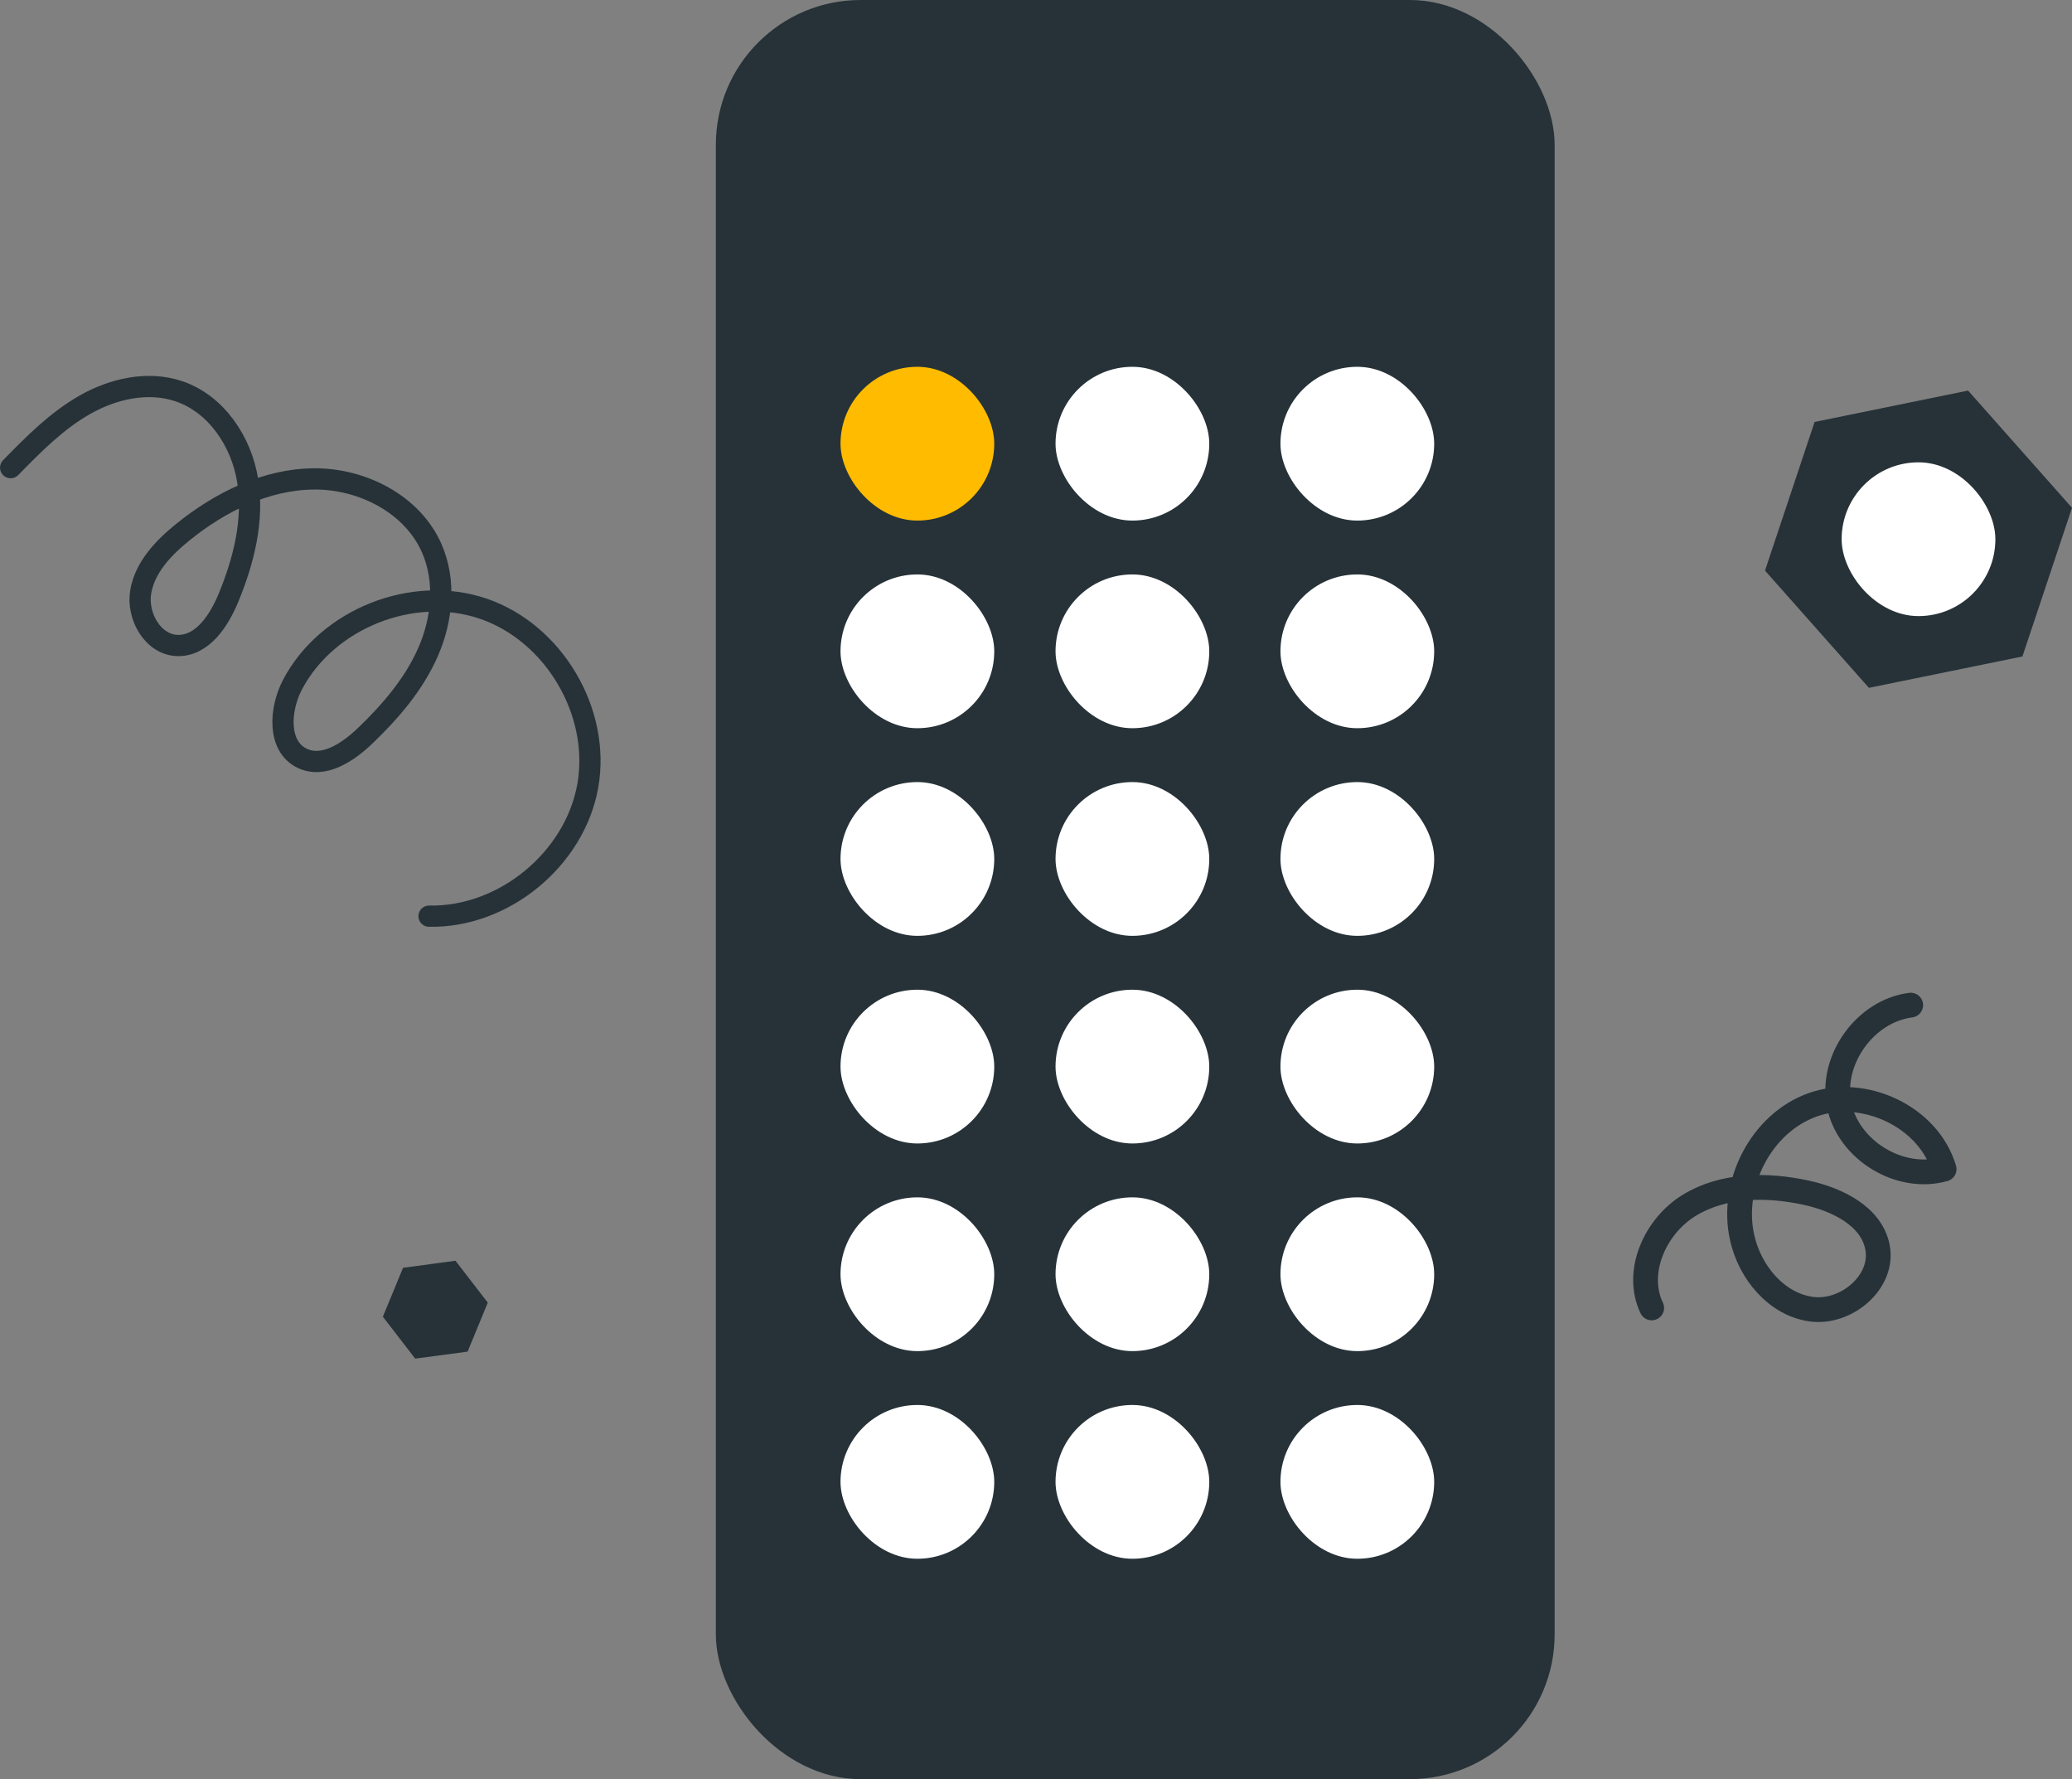 <?xml version="1.0" encoding="UTF-8"?> <svg xmlns="http://www.w3.org/2000/svg" id="Layer_2" viewBox="0 0 334.77 287.39"><rect x="0" y="0" width="334.77" height="287.39" fill="#808080" stroke="none"/><defs><style> .cls-1 { stroke-width: 3.43px; } .cls-1, .cls-2 { fill: none; stroke: #263238; stroke-linecap: round; stroke-linejoin: round; } .cls-2 { stroke-width: 4px; } .cls-3 { fill: #263238; } .cls-4 { fill: #fb0; } .cls-5 { fill: #fff; } </style></defs><g id="Background_Simple"><path class="cls-1" d="M1.72,75.54c3.68-3.76,7.42-7.56,12-10.16s10.17-3.86,15.15-2.19c6.09,2.04,10.17,8.18,11.16,14.53s-.65,12.84-3.09,18.78c-1.53,3.73-4.22,7.86-8.25,7.77-3.99-.1-6.63-4.77-5.95-8.7s3.64-7.05,6.74-9.56c6.05-4.91,13.46-8.59,21.25-8.65s15.9,4.07,19.03,11.21c2.29,5.23,1.72,11.4-.55,16.64s-6.07,9.67-10.19,13.62c-2.79,2.68-6.75,5.34-10.23,3.64-4.01-1.96-3.61-7.93-1.53-11.88,5.61-10.66,19.45-16.16,30.84-12.26,11.4,3.9,18.97,16.72,16.87,28.59-2.1,11.86-13.6,21.32-25.65,21.07"></path><path class="cls-2" d="M266.86,211.27c-2.77-5.84.59-13.25,6.11-16.6s12.49-3.38,18.81-2.02c5.04,1.09,10.61,3.79,11.57,8.85,1.05,5.6-5.07,10.75-10.71,9.97s-9.92-5.97-11.16-11.53c-1.94-8.63,3.02-18.46,11.34-21.46s18.79,1.89,21.29,10.37c-7.15,2.02-15.48-3.05-16.96-10.34s4.19-15.21,11.56-16.15"></path><polygon class="cls-3" points="317.98 63.09 293.18 68.16 285.17 92.17 301.96 111.11 326.76 106.04 334.77 82.03 317.98 63.09"></polygon><polygon class="cls-3" points="78.81 210.42 73.59 203.65 65.12 204.79 61.86 212.69 67.08 219.46 75.55 218.33 78.81 210.42"></polygon></g><g id="Device"><rect class="cls-3" x="115.66" width="135.52" height="287.39" rx="23.39" ry="23.39"></rect><rect class="cls-4" x="135.8" y="59.25" width="24.84" height="24.84" rx="12.42" ry="12.42"></rect><rect class="cls-5" x="170.54" y="59.25" width="24.84" height="24.84" rx="12.42" ry="12.42"></rect><rect class="cls-5" x="206.88" y="59.25" width="24.84" height="24.84" rx="12.42" ry="12.42"></rect><rect class="cls-5" x="135.8" y="92.79" width="24.84" height="24.84" rx="12.42" ry="12.42"></rect><rect class="cls-5" x="170.54" y="92.79" width="24.84" height="24.84" rx="12.42" ry="12.42"></rect><rect class="cls-5" x="297.55" y="74.68" width="24.84" height="24.84" rx="12.42" ry="12.42"></rect><rect class="cls-5" x="206.88" y="92.79" width="24.84" height="24.84" rx="12.42" ry="12.42"></rect><rect class="cls-5" x="135.8" y="126.33" width="24.84" height="24.84" rx="12.42" ry="12.42"></rect><rect class="cls-5" x="170.54" y="126.33" width="24.84" height="24.84" rx="12.42" ry="12.42"></rect><rect class="cls-5" x="206.88" y="126.33" width="24.84" height="24.84" rx="12.42" ry="12.42"></rect><rect class="cls-5" x="135.8" y="159.87" width="24.84" height="24.84" rx="12.42" ry="12.42"></rect><rect class="cls-5" x="170.54" y="159.87" width="24.84" height="24.84" rx="12.42" ry="12.42"></rect><rect class="cls-5" x="206.88" y="159.87" width="24.84" height="24.84" rx="12.42" ry="12.42"></rect><rect class="cls-5" x="135.8" y="193.41" width="24.84" height="24.84" rx="12.42" ry="12.42"></rect><rect class="cls-5" x="170.54" y="193.41" width="24.84" height="24.84" rx="12.42" ry="12.42"></rect><rect class="cls-5" x="206.88" y="193.41" width="24.84" height="24.84" rx="12.42" ry="12.42"></rect><rect class="cls-5" x="135.8" y="226.95" width="24.84" height="24.84" rx="12.42" ry="12.42"></rect><rect class="cls-5" x="170.54" y="226.95" width="24.84" height="24.84" rx="12.42" ry="12.42"></rect><rect class="cls-5" x="206.88" y="226.95" width="24.84" height="24.84" rx="12.42" ry="12.42"></rect></g></svg> 